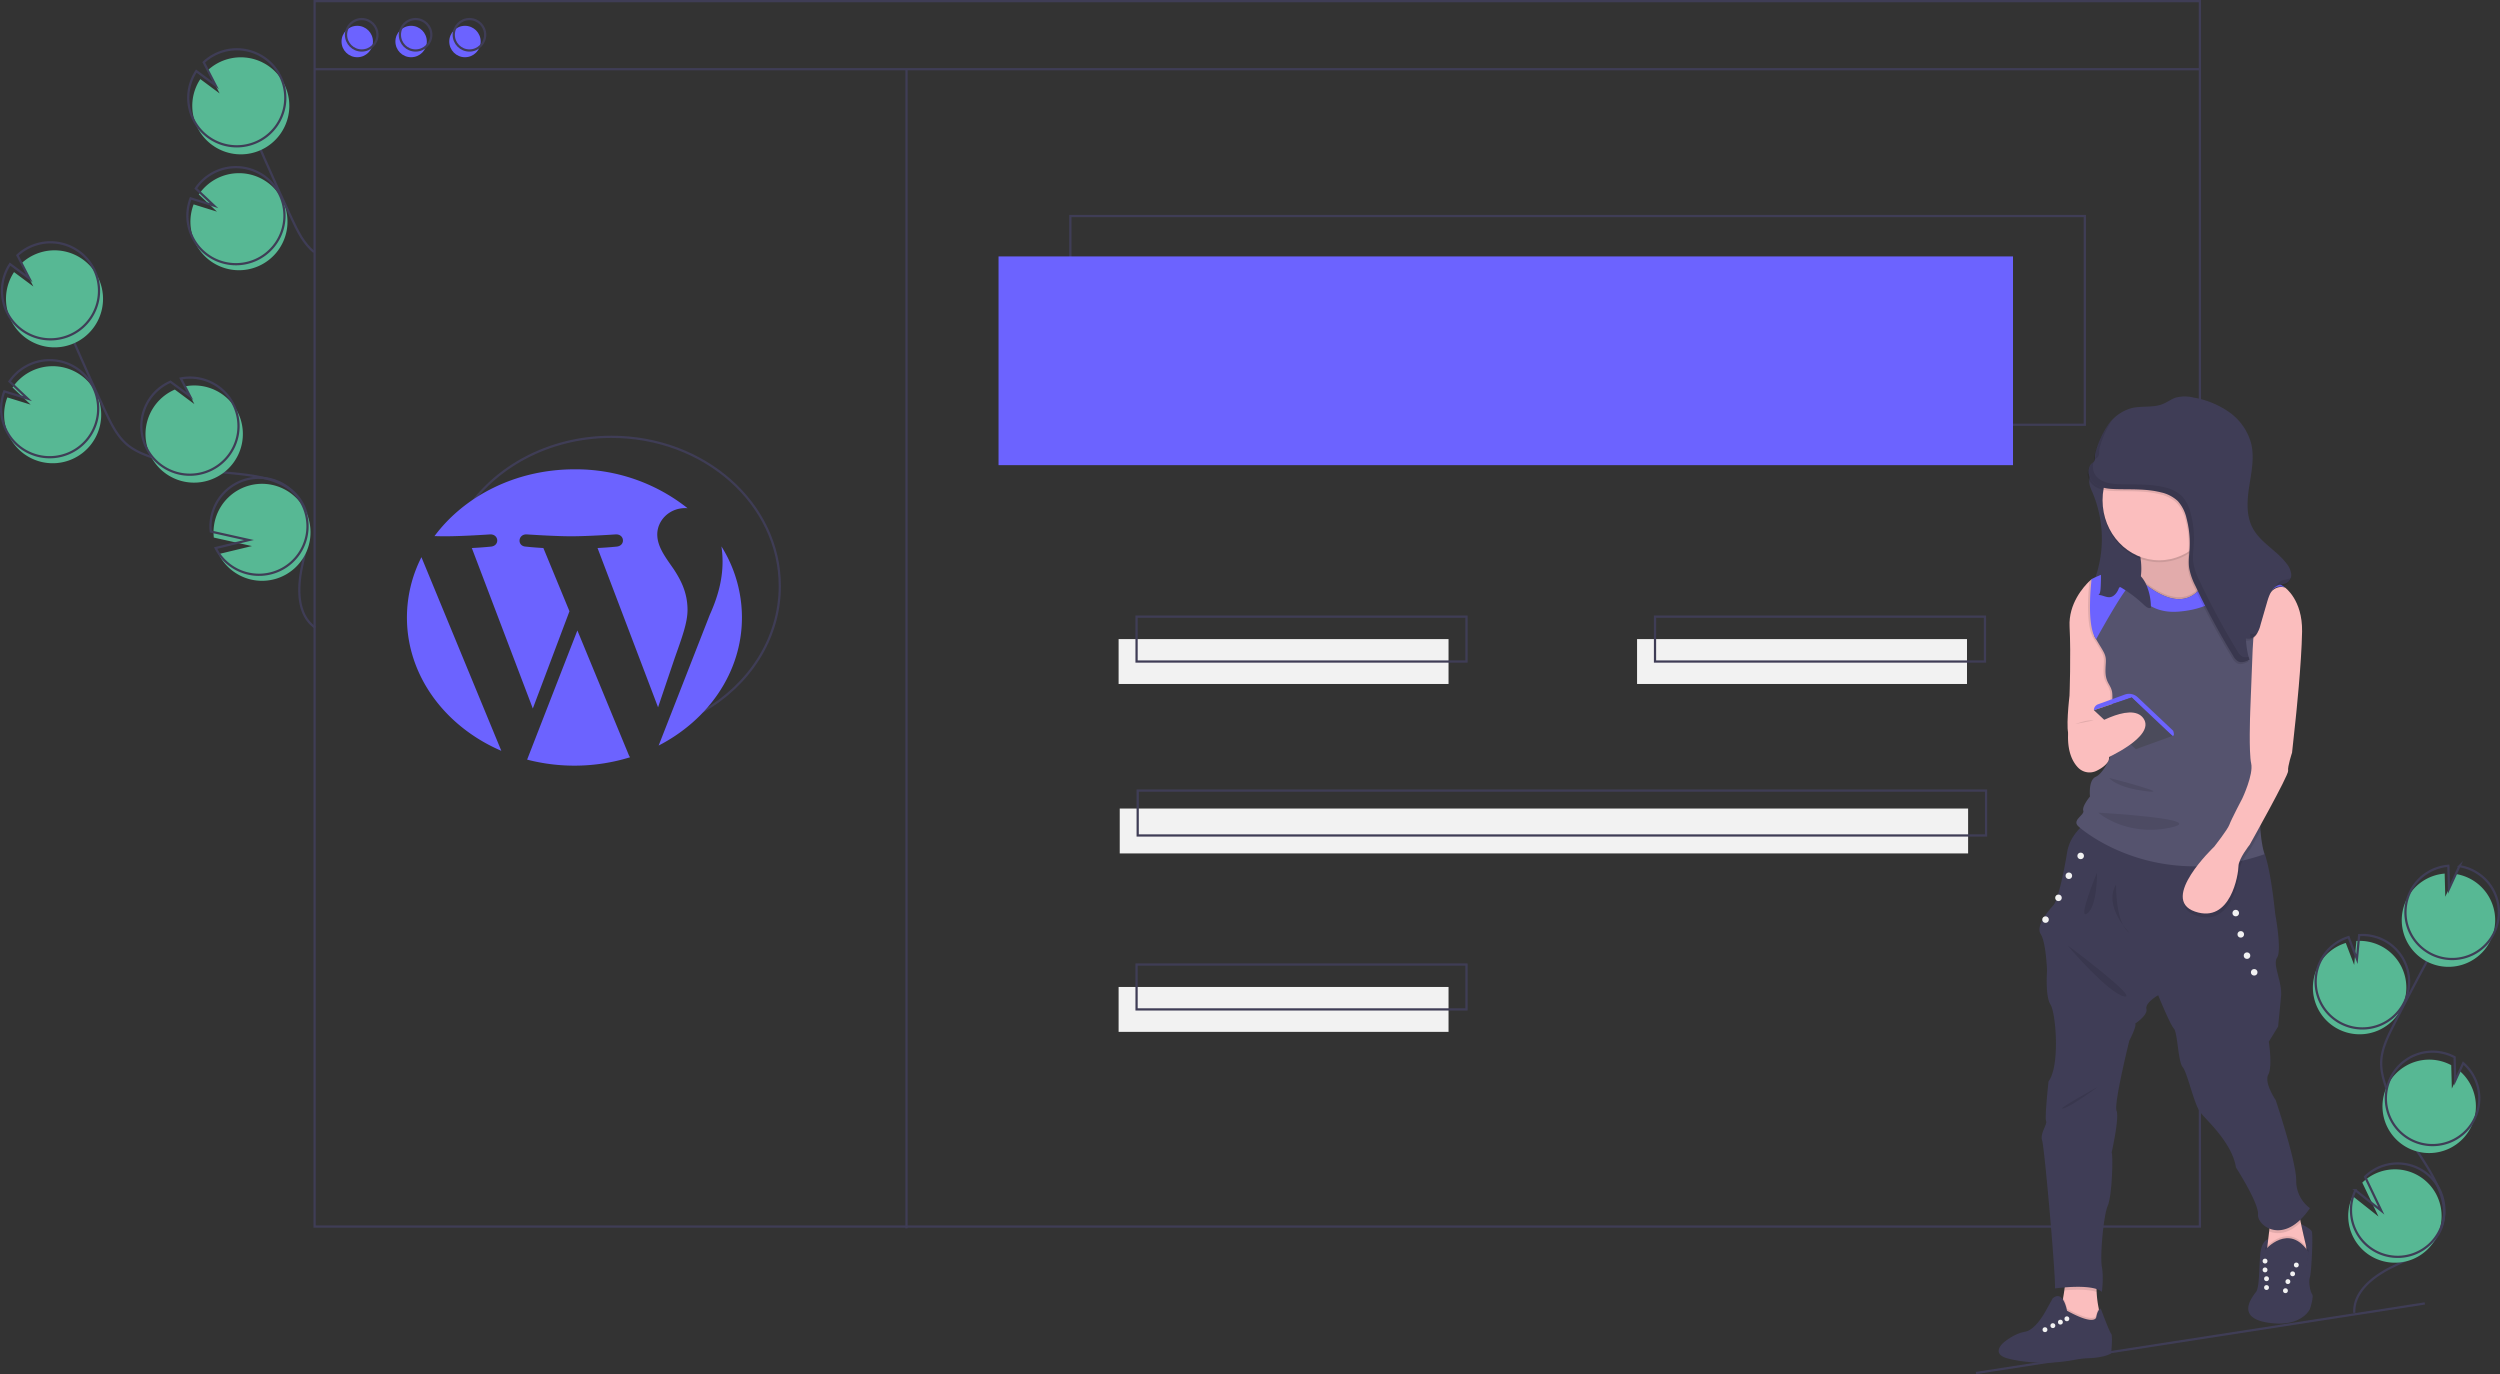 <svg id="b99f8e3e-2880-46bd-8e44-f4d413898fc5" data-name="Layer 1" xmlns="http://www.w3.org/2000/svg" width="1113.887" height="612.244" viewBox="0 0 1113.887 612.244"><rect x="0" y="0" width="1113.887" height="612.244" fill="#333333" stroke="none"/><title>wordpress</title><rect x="476.902" y="96.25" width="452" height="93" fill="none" stroke="#3f3d56" stroke-miterlimit="10"/><path d="M250.224,372.229C263.113,352.088,287.517,338.5,315.5,338.5c41.421,0,75,29.773,75,66.5,0,23.482-13.726,44.121-34.453,55.953" transform="translate(-43.056 -143.875)" fill="none" stroke="#3f3d56" stroke-miterlimit="10"/><rect x="444.902" y="114.25" width="452" height="93" fill="#6c63ff"/><circle cx="159.171" cy="18.5" r="7" fill="#6c63ff"/><circle cx="183.171" cy="18.5" r="7" fill="#6c63ff"/><circle cx="207.171" cy="18.5" r="7" fill="#6c63ff"/><rect x="140.171" y="0.5" width="840" height="546" fill="none" stroke="#3f3d56" stroke-miterlimit="10"/><line x1="140.171" y1="30.835" x2="980.171" y2="30.835" fill="none" stroke="#3f3d56" stroke-miterlimit="10"/><circle cx="161.171" cy="15.5" r="7" fill="none" stroke="#3f3d56" stroke-miterlimit="10"/><circle cx="185.171" cy="15.5" r="7" fill="none" stroke="#3f3d56" stroke-miterlimit="10"/><circle cx="209.171" cy="15.5" r="7" fill="none" stroke="#3f3d56" stroke-miterlimit="10"/><path d="M75.273,348.424a21.619,21.619,0,1,0-26.639-31.903l8.097,7.652L46.328,320.94a21.538,21.538,0,0,0,.428,16.47,21.2,21.2,0,0,0,3.153,5.08A21.615,21.615,0,0,0,75.273,348.424Z" transform="translate(-43.056 -143.875)" fill="#57b894"/><path d="M183.446,423.479c-7.895-5.539-7.896-17.168-5.935-26.611s4.955-19.745.503-28.3c-6.398-12.295-23.215-13.035-37.012-14.349a130.156,130.156,0,0,1-30.048-6.514c-3.898-1.344-7.802-2.914-10.995-5.524-4.597-3.759-7.294-9.302-9.812-14.68Q77.563,300.628,66.257,273.18" transform="translate(-43.056 -143.875)" fill="none" stroke="#3f3d56" stroke-miterlimit="10"/><path d="M73.931,345.74a21.619,21.619,0,1,0-26.639-31.903l8.097,7.652L44.986,318.257a21.538,21.538,0,0,0,.428,16.47,21.199,21.199,0,0,0,3.153,5.08A21.615,21.615,0,0,0,73.931,345.74Z" transform="translate(-43.056 -143.875)" fill="none" stroke="#3f3d56" stroke-miterlimit="10"/><path d="M47.581,285.784a21.594,21.594,0,0,1,1.73-20.666l8.61,6.398-5.314-10.3a21.617,21.617,0,1,1-5.026,24.568Z" transform="translate(-43.056 -143.875)" fill="#57b894"/><path d="M45.792,282.207A21.594,21.594,0,0,1,47.522,261.541l8.61,6.398L50.818,257.639a21.617,21.617,0,1,1-5.026,24.568Z" transform="translate(-43.056 -143.875)" fill="none" stroke="#3f3d56" stroke-miterlimit="10"/><path d="M138.413,357.002a21.617,21.617,0,0,0-12.833-40.992l4.084,7.915-8.71-6.475a.376.376,0,0,0-.054.023A21.618,21.618,0,1,0,138.413,357.002Z" transform="translate(-43.056 -143.875)" fill="#57b894"/><path d="M136.475,353.499a21.617,21.617,0,0,0-12.833-40.992l4.084,7.915-8.71-6.475a.378.378,0,0,0-.054.023,21.618,21.618,0,1,0,17.513,39.53Z" transform="translate(-43.056 -143.875)" fill="none" stroke="#3f3d56" stroke-miterlimit="10"/><path d="M147.043,398.488a21.608,21.608,0,1,0-8.719-15.097l16.989,3.787-14.823,3.564A21.415,21.415,0,0,0,147.043,398.488Z" transform="translate(-43.056 -143.875)" fill="#57b894"/><path d="M145.701,395.804a21.608,21.608,0,1,0-8.719-15.097l16.989,3.787-14.823,3.564A21.415,21.415,0,0,0,145.701,395.804Z" transform="translate(-43.056 -143.875)" fill="none" stroke="#3f3d56" stroke-miterlimit="10"/><path d="M1084.613,602.265a20.813,20.813,0,1,0,8.339-39.133l-.986,10.679-3.731-9.8a20.734,20.734,0,0,0-12.221,10.109,20.408,20.408,0,0,0-1.974,5.407A20.809,20.809,0,0,0,1084.613,602.265Z" transform="translate(-43.056 -143.875)" fill="#57b894"/><path d="M1092.029,728.797c-.495-9.271,8.313-16.181,16.631-20.306s17.9-7.978,21.735-16.433c5.513-12.151-3.919-25.329-11.121-36.561a125.3,125.3,0,0,1-12.919-26.631c-1.298-3.751-2.429-7.641-2.348-11.61.116-5.716,2.713-11.052,5.29-16.155q12.88-25.498,26.954-50.369" transform="translate(-43.056 -143.875)" fill="none" stroke="#3f3d56" stroke-miterlimit="10"/><path d="M1085.848,599.655a20.813,20.813,0,1,0,8.339-39.133l-.986,10.679-3.731-9.8a20.734,20.734,0,0,0-12.221,10.109,20.409,20.409,0,0,0-1.974,5.407A20.809,20.809,0,0,0,1085.848,599.655Z" transform="translate(-43.056 -143.875)" fill="none" stroke="#3f3d56" stroke-miterlimit="10"/><path d="M1115.608,544.074a20.788,20.788,0,0,1,16.682-10.968l.269,10.323,4.645-10.145a20.81,20.81,0,1,1-21.596,10.789Z" transform="translate(-43.056 -143.875)" fill="#57b894"/><path d="M1117.255,540.593a20.788,20.788,0,0,1,16.682-10.968l.269,10.323,4.645-10.145a20.81,20.81,0,1,1-21.596,10.789Z" transform="translate(-43.056 -143.875)" fill="none" stroke="#3f3d56" stroke-miterlimit="10"/><path d="M1115.628,655.189a20.81,20.81,0,0,0,23.426-34.076l-3.569,7.796-.27-10.445a.363.363,0,0,0-.05-.027,20.811,20.811,0,1,0-19.538,36.752Z" transform="translate(-43.056 -143.875)" fill="#57b894"/><path d="M1117.131,651.64a20.81,20.81,0,0,0,23.426-34.076l-3.569,7.796-.27-10.445a.364.364,0,0,0-.05-.027,20.811,20.811,0,1,0-19.538,36.752Z" transform="translate(-43.056 -143.875)" fill="none" stroke="#3f3d56" stroke-miterlimit="10"/><path d="M1089.331,686.374a20.801,20.801,0,1,0,6.255-15.574l7.225,15.118-11.507-9.11A20.616,20.616,0,0,0,1089.331,686.374Z" transform="translate(-43.056 -143.875)" fill="#57b894"/><path d="M1090.566,683.763a20.801,20.801,0,1,0,6.255-15.574l7.225,15.118-11.507-9.11A20.617,20.617,0,0,0,1090.566,683.763Z" transform="translate(-43.056 -143.875)" fill="none" stroke="#3f3d56" stroke-miterlimit="10"/><path d="M158.273,262.424a21.619,21.619,0,1,0-26.639-31.903l8.097,7.652L129.328,234.94a21.538,21.538,0,0,0,.428,16.47,21.2,21.2,0,0,0,3.153,5.08A21.615,21.615,0,0,0,158.273,262.424Z" transform="translate(-43.056 -143.875)" fill="#57b894"/><path d="M182.959,256.182c-4.597-3.759-7.294-9.302-9.812-14.68q-12.583-26.874-23.889-54.321" transform="translate(-43.056 -143.875)" fill="none" stroke="#3f3d56" stroke-miterlimit="10"/><path d="M156.931,259.74a21.619,21.619,0,1,0-26.639-31.903l8.097,7.652-10.402-3.233a21.538,21.538,0,0,0,.428,16.47,21.199,21.199,0,0,0,3.153,5.08A21.615,21.615,0,0,0,156.931,259.74Z" transform="translate(-43.056 -143.875)" fill="none" stroke="#3f3d56" stroke-miterlimit="10"/><path d="M130.581,199.784a21.594,21.594,0,0,1,1.73-20.666l8.61,6.398-5.314-10.3a21.617,21.617,0,1,1-5.026,24.568Z" transform="translate(-43.056 -143.875)" fill="#57b894"/><path d="M128.792,196.207a21.594,21.594,0,0,1,1.73-20.666l8.61,6.398L133.818,171.639a21.617,21.617,0,1,1-5.026,24.568Z" transform="translate(-43.056 -143.875)" fill="none" stroke="#3f3d56" stroke-miterlimit="10"/><line x1="403.898" y1="30.835" x2="403.898" y2="547.276" fill="none" stroke="#3f3d56" stroke-miterlimit="10"/><rect x="498.402" y="284.75" width="147" height="20" fill="#f2f2f2"/><rect x="729.402" y="284.75" width="147" height="20" fill="#f2f2f2"/><rect x="506.402" y="274.75" width="147" height="20" fill="none" stroke="#3f3d56" stroke-miterlimit="10"/><rect x="498.402" y="439.75" width="147" height="20" fill="#f2f2f2"/><rect x="506.402" y="429.75" width="147" height="20" fill="none" stroke="#3f3d56" stroke-miterlimit="10"/><rect x="498.902" y="360.25" width="378" height="20" fill="#f2f2f2"/><rect x="506.902" y="352.25" width="378" height="20" fill="none" stroke="#3f3d56" stroke-miterlimit="10"/><rect x="737.402" y="274.75" width="147" height="20" fill="none" stroke="#3f3d56" stroke-miterlimit="10"/><path d="M974.123,360.062a20.521,20.521,0,0,0,1.201,3.143,52.963,52.963,0,0,1,.653,39.866c3.588-.225,7.171.356,10.756.633s7.295.232,10.627-1.171,6.233-4.409,6.719-8.117c.655-5.007-2.988-9.374-6.187-13.174-3.26-3.872-6.409-8.143-7.374-13.193-1.06-5.551.449-12.061-3.058-16.386a3.39,3.39,0,0,0-1.166-.994c-1.884-.863-6.788-.836-8.684.233C974.692,352.548,973.406,356.888,974.123,360.062Z" transform="translate(-43.056 -143.875)" fill="#3f3d56"/><path d="M1073.427,722.203a25.204,25.204,0,0,1-1.178,4.907s-3.633,8.362-18.577,6.107c-9.762-1.474-9.697-6.05-8.078-9.592a22.85,22.85,0,0,1,2.665-4.148c1.453-1.963,1.309-9.452,1.819-16.283.506-6.835,3.594-7.184,3.594-7.184l.183,7.69c5.819-7.633,9.888,1.309,9.888,1.309s8.274.172,7.263-4.07c-1.078-4.518-2.687-11.672-2.687-11.672s4.004,1.858,4.728,3.167c.728,1.309-.144,18.83-.798,20.501s0,6.181.947,7.489A2.854,2.854,0,0,1,1073.427,722.203Z" transform="translate(-43.056 -143.875)" fill="#3f3d56"/><path d="M1070.666,700.489a8.148,8.148,0,0,1-5.697,7.764,10.973,10.973,0,0,1-9.583-1.461,5.625,5.625,0,0,1-2.369-5.274l.231-1.932.838-7.044,1.152-9.705s12.383-6.307,11.559-3.926c-.31.89.375,4.894,1.357,9.561.698,3.337,1.544,7.01,2.29,10.124A8.068,8.068,0,0,1,1070.666,700.489Z" transform="translate(-43.056 -143.875)" fill="#fbbebe"/><path d="M1052.258,699.957s10.723-12.595,19.501,1.145l-1.472,8.803h-18.029Z" transform="translate(-43.056 -143.875)" opacity="0.1"/><path d="M1052.258,700.83s10.723-12.595,19.501,1.145l-1.472,8.803h-18.029Z" transform="translate(-43.056 -143.875)" fill="#3f3d56"/><circle cx="1023.14" cy="563.631" r="1.09" fill="#f2f2f2"/><circle cx="1009.201" cy="561.883" r="1.09" fill="#f2f2f2"/><circle cx="1019.379" cy="571.022" r="1.09" fill="#f2f2f2"/><circle cx="1009.862" cy="569.74" r="1.09" fill="#f2f2f2"/><circle cx="1021.487" cy="567.559" r="1.09" fill="#f2f2f2"/><circle cx="1009.201" cy="565.812" r="1.09" fill="#f2f2f2"/><circle cx="1018.289" cy="575.077" r="1.09" fill="#f2f2f2"/><circle cx="1009.862" cy="573.669" r="1.091" fill="#f2f2f2"/><path d="M980.432,735.398l-14.83,5.016s-7.851-7.851-5.67-10.25c.929-1.025,1.74-4.427,2.36-7.995.201-1.125.379-2.273.536-3.363.515-3.546.811-6.525.811-6.525s17.23-8.288,14.394,0a20.409,20.409,0,0,0-.816,7.249,48.107,48.107,0,0,0,.92,7.258A69.139,69.139,0,0,0,980.432,735.398Z" transform="translate(-43.056 -143.875)" fill="#fbbebe"/><path d="M980.432,735.398l-14.83,5.016s-7.851-7.851-5.67-10.25c.929-1.025,1.74-4.427,2.36-7.995a15.499,15.499,0,0,1,1.732,4.833c12.811,7.036,13.029,2.835,13.029,2.835a7.787,7.787,0,0,1,1.086-3.049A69.139,69.139,0,0,0,980.432,735.398Z" transform="translate(-43.056 -143.875)" opacity="0.1"/><path d="M983.703,746.848s-2.565,1.906-10.085,2.181a39.653,39.653,0,0,0-5.866.661,73.289,73.289,0,0,1-24.058.65,52.184,52.184,0,0,1-6.118-1.201c-7.742-2.129-1.854-7.031-1.854-7.031s.371-.323,1.012-.807c1.64-1.23,5.042-3.498,8.532-4.048,4.85-.763,9.321-9.378,9.321-9.378l3.053-5.509c4.741-4.087,6.381,5.509,6.381,5.509,12.811,7.036,13.029,2.835,13.029,2.835.711-3.764,2.02-3.764,2.02-3.764s3.193,8.597,4.349,10.743a2.127,2.127,0,0,0,.283.436C984.466,738.887,983.703,746.848,983.703,746.848Z" transform="translate(-43.056 -143.875)" fill="#3f3d56"/><circle cx="920.909" cy="587.597" r="1.09" fill="#f2f2f2"/><circle cx="914.664" cy="590.65" r="1.09" fill="#f2f2f2"/><circle cx="918.021" cy="589.086" r="1.09" fill="#f2f2f2"/><circle cx="911.15" cy="592.45" r="1.09" fill="#f2f2f2"/><path d="M978.033,712.28a20.409,20.409,0,0,0-.816,7.249c-3.869-1.3-10.207-1.073-14.39-.724.515-3.546.811-6.525.811-6.525S980.868,703.992,978.033,712.28Z" transform="translate(-43.056 -143.875)" opacity="0.1"/><path d="M1068.154,688.472c-5.361,5.256-10.486,5.583-14.067,4.07l1.152-9.705s12.383-6.307,11.559-3.926C1066.488,679.801,1067.172,683.805,1068.154,688.472Z" transform="translate(-43.056 -143.875)" opacity="0.1"/><path d="M974.108,509.451s-8.507,4.798-10.033,14.176-4.144,21.373-6.107,23.554-8.07,9.16-5.67,12.868,2.835,16.357,2.835,16.357-.872,11.341,1.527,15.049,4.362,27.262-.872,34.241c0,0-1.745,16.139-1.09,17.666s-2.835,5.452-1.745,8.724,6.325,63.466,5.67,65.865c0,0,16.575-2.399,20.937,1.527,0,0,.872-6.543,0-11.123s.654-22.682,2.617-27.262,2.399-22.028,1.745-23.772c0,0,3.49-15.485,2.181-18.538s5.67-31.188,5.67-31.188,3.49-6.761,2.617-7.633c0,0,5.67-3.708,5.016-6.543s5.234-6.107,5.234-6.107,5.234,12.868,6.979,14.83,1.813,14.612,3.96,17.23,4.982,16.357,7.817,20.065,14.176,13.522,15.921,24.645c0,0,10.25,15.921,9.814,20.937s11.559,14.176,23.118-2.835a15.114,15.114,0,0,1-6.107-12.431c0-8.506-9.16-35.768-9.16-35.768s-5.234-7.633-3.271-11.341.218-14.612.218-14.612l4.144-6.761s.654-6.543,1.309-13.304-3.926-14.176-1.745-17.448-.872-19.617-.872-19.617-2.714-28.175-6.761-29.891S974.108,509.451,974.108,509.451Z" transform="translate(-43.056 -143.875)" fill="#3f3d56"/><path d="M993.98,469.976s-4.48.51-9.919,1.025c-7.869.742-17.749,1.492-18.926.72-1.989-1.309,0-17.884,0-17.884s.685-18.102.031-30.751c-.532-10.264,6.264-17.801,8.842-20.278.602-.576.973-.877.973-.877l2.181,1.745,12.431,21.155Z" transform="translate(-43.056 -143.875)" fill="#fbbebe"/><path d="M1042.589,400.404l-12.213,7.415-20.065,15.267s-20.719-10.905-15.485-17.23a9.806,9.806,0,0,0,1.915-4.279c1.575-7.284-1.915-17.749-1.915-17.749s27.297-36.862,25.735-8.288c-.628,11.481,2.805,17.749,7.136,21.142C1034.149,401.734,1042.589,400.404,1042.589,400.404Z" transform="translate(-43.056 -143.875)" fill="#fbbebe"/><path d="M1042.589,400.404l-12.213,7.415-20.065,15.267s-20.719-10.905-15.485-17.23a9.806,9.806,0,0,0,1.915-4.279c1.575-7.284-1.915-17.749-1.915-17.749s27.297-36.862,25.735-8.288c-.628,11.481,2.805,17.749,7.136,21.142C1034.149,401.734,1042.589,400.404,1042.589,400.404Z" transform="translate(-43.056 -143.875)" opacity="0.1"/><ellipse cx="962.061" cy="223.748" rx="25.258" ry="26.76" opacity="0.1"/><ellipse cx="962.061" cy="222.876" rx="25.258" ry="26.76" fill="#fbbebe"/><path d="M1042.589,400.404l-12.213,7.415-20.065,15.267s-20.719-10.905-15.485-17.23a9.806,9.806,0,0,0,1.915-4.279c22.856,19.541,29.8-.685,30.956-4.894C1034.149,401.734,1042.589,400.404,1042.589,400.404Z" transform="translate(-43.056 -143.875)" opacity="0.1"/><path d="M993.98,469.976s-4.48.51-9.919,1.025c-.214-4.693-.925-10.002-.794-13.238.218-5.452.218-6.107-1.527-9.16s-1.527-5.452-1.309-9.378c.209-3.76-.785-4.519-4.323-10.525-.153-.262-.31-.532-.475-.816-1.736-2.992-2.233-8.405-2.251-13.518a.124.124,0,0,0,0-.057c-.004-1.217.017-2.417.061-3.559.004-.048.004-.096.004-.144.127-3.455.41-6.399.558-7.799.602-.576.973-.877.973-.877l2.181,1.745,12.431,21.155Z" transform="translate(-43.056 -143.875)" opacity="0.1"/><path d="M1058.458,403.625c-.017-.009,2.634,1.996,2.617,1.991-7.895-3.407-12.375,13.753-13.574,19.153-.222.995-.332,1.588-.332,1.588s.14,1.448.314,3.751c.589,7.712,1.601,24.981-.75,29.181a6.513,6.513,0,0,0-.563,1.4c-.742,2.552-.654,6.386-.27,10.111a101.265,101.265,0,0,0,1.924,11.389s5.234,13.304,3.053,22.028a32.363,32.363,0,0,0-.637,9.893,58.504,58.504,0,0,0,1.383,9.025c.205.868.345,1.365.345,1.365q-4.933,1.688-9.644,2.8a93.55,93.55,0,0,1-18.651,2.526c-29.491.938-49.128-13.195-53.765-17.046-.366-.305-.641-.545-.816-.711-3.053-2.835,2.835-5.016,2.181-6.979s2.984-6.325,2.984-6.325-.803-7.197,2.469-8.724,5.67-6.761,7.516-11.123c1.841-4.362-.318-15.703-.1-21.155s.218-6.107-1.527-9.16-1.527-5.452-1.309-9.378c.209-3.76-.785-4.519-4.323-10.525-.153-.262-.31-.532-.475-.816-1.736-2.992.969-8.147.952-13.259.004-.017,1.004.017,1,0-.004-1.217-2.044-2.857-2-4,.004-.048-1-.952-1-1a32.395,32.395,0,0,0-.479-7.695c17.448-8.942,21.591.375,21.591.375,25.517,21.962,31.31-5.483,31.31-5.483,13.888-4.746,32.156,8.039,33.198,8.781C1061.109,405.625,1058.458,403.625,1058.458,403.625Z" transform="translate(-43.056 -143.875)" fill="#55536e"/><path d="M964.838,467.752s-2.183,11.647,4.131,18.146a7.1,7.1,0,0,0,8.213,1.411c2.097-1.031,4.442-2.561,5.322-4.523C984.238,478.918,978.796,460.01,964.838,467.752Z" transform="translate(-43.056 -143.875)" fill="#fbbebe"/><path d="M1046.733,459.289a6.513,6.513,0,0,0-.563,1.4l.999-25.5.314-5.082C1048.072,437.82,1049.084,455.089,1046.733,459.289Z" transform="translate(-43.056 -143.875)" opacity="0.1"/><path d="M1050.876,504.217a32.363,32.363,0,0,0-.637,9.893c-1.413,2.56-2.622,4.733-3.407,6.146-.615,1.099-.973,1.736-.973,1.736a41.197,41.197,0,0,0-3.537,5.308,10.263,10.263,0,0,0-1.479,4.314c0,3.354-3.38,25.709-19.41,20.148-10.351-3.59-3.742-14.591,2.238-21.936a82.147,82.147,0,0,1,6.377-6.962s1.849-2.355,3.625-4.82a29.27,29.27,0,0,0,3.136-4.994c.763-2.181,5.797-11.777,5.797-11.777s4.999-10.578,3.908-15.485c-.611-2.748-.676-9.539-.615-14.987a101.265,101.265,0,0,0,1.924,11.389S1053.057,495.493,1050.876,504.217Z" transform="translate(-43.056 -143.875)" opacity="0.1"/><path d="M1061.127,405.638s7.851,5.452,7.633,19.629-2.835,38.712-2.835,38.712l-1.636,15.267s-2.072,6.216-1.745,8.07S1045.424,520.247,1045.424,520.247s-5.016,6.272-5.016,9.624-3.38,25.707-19.41,20.146,8.615-28.898,8.615-28.898,5.998-7.633,6.761-9.814S1042.172,499.528,1042.172,499.528s4.997-10.578,3.906-15.485-.436-22.723-.436-22.723l1.09-27.875.436-7.088S1051.204,402.803,1061.127,405.638Z" transform="translate(-43.056 -143.875)" fill="#fbbebe"/><path d="M977.842,457.674l11.901-4.323a5.633,5.633,0,0,1,5.791,1.199l15.794,14.917s.872,2.394-.291,2.288-18.175-17.118-18.175-17.118l-16.866,5.67h0A2.801,2.801,0,0,1,977.842,457.674Z" transform="translate(-43.056 -143.875)" fill="#6c63ff"/><polygon points="951.624 333.807 967.981 327.88 949.807 310.762 932.941 316.432 951.624 333.807" fill="#4b4b5b"/><circle cx="927.052" cy="381.352" r="1.454" fill="#f2f2f2"/><circle cx="917.165" cy="400.034" r="1.454" fill="#f2f2f2"/><circle cx="996.146" cy="406.826" r="1.454" fill="#f2f2f2"/><circle cx="1004.37" cy="433.219" r="1.454" fill="#f2f2f2"/><circle cx="1001.167" cy="425.791" r="1.454" fill="#f2f2f2"/><circle cx="998.387" cy="416.308" r="1.454" fill="#f2f2f2"/><circle cx="921.781" cy="390.196" r="1.454" fill="#f2f2f2"/><circle cx="911.398" cy="409.734" r="1.454" fill="#f2f2f2"/><path d="M1061.079,405.603l-.004.013c-7.895-3.407-12.375,13.753-13.574,19.153l-12.401-17.749s-5.086,8.139-21.517,9.378c-16.431,1.234-20.427-12.506-20.427-12.506-2.255-.174-12.466,18.207-16.174,24.806-.153-.262-.31-.532-.475-.816-1.736-2.992-2.233-8.405-2.251-13.518a.124.124,0,0,0,0-.057c.013-1.186.035-2.377.061-3.559.004-.048.004-.096.004-.144.179-4.842.659-8.676.659-8.676,17.448-8.942,21.591.375,21.591.375,25.517,21.962,31.31-5.483,31.31-5.483C1041.769,392.077,1060.036,404.862,1061.079,405.603Z" transform="translate(-43.056 -143.875)" fill="#6c63ff"/><path d="M964.293,565.065c.218.545,18.538,21.7,25.299,22.791S964.293,565.065,964.293,565.065Z" transform="translate(-43.056 -143.875)" opacity="0.1"/><path d="M977.411,532.617s.186,14.916-4.394,18.284S977.411,532.617,977.411,532.617Z" transform="translate(-43.056 -143.875)" opacity="0.1"/><path d="M985.884,537.913s-.436,17.557,6.107,21.7C991.991,559.613,979.996,547.945,985.884,537.913Z" transform="translate(-43.056 -143.875)" opacity="0.1"/><path d="M977.815,628.095s-12.213,9.051-15.594,9.705S977.815,628.095,977.815,628.095Z" transform="translate(-43.056 -143.875)" opacity="0.1"/><path d="M974.766,351.146c-2.631,2.217-1.684,6.82,1.005,8.968s6.364,2.477,9.804,2.566c6.621.171,13.349-.213,19.769,1.415a16.027,16.027,0,0,1,7.583,3.885,17.067,17.067,0,0,1,3.941,7.84,42.936,42.936,0,0,1,1.348,13.143c-.156,2.974-.622,5.966-.195,8.913a28.505,28.505,0,0,0,2.782,7.929,329.462,329.462,0,0,0,16.848,31.254,5.817,5.817,0,0,0,2.195,2.402c1.575.76,3.427-.011,5-.775a37.536,37.536,0,0,1-1.543-9.471,4.234,4.234,0,0,0,4.475-1.563,12.418,12.418,0,0,0,2.039-4.583l2.935-10.111c.907-3.127,2.253-6.715,5.376-7.636a19.471,19.471,0,0,0,3.298-.769,4.222,4.222,0,0,0,2.037-4.16,8.984,8.984,0,0,0-1.969-4.44c-4.415-5.94-11.777-9.463-15.224-16.013-2.96-5.625-2.446-12.394-1.469-18.674s2.335-12.737.833-18.913a25.059,25.059,0,0,0-9.726-13.932,39.231,39.231,0,0,0-15.907-6.54,15.882,15.882,0,0,0-8.04.055c-1.983.67-3.681,1.993-5.617,2.79-4.397,1.81-9.466.729-14.08,1.881a18.934,18.934,0,0,0-10.414,7.524,39.942,39.942,0,0,0-5.454,11.861c-.85,2.773.513,3.882-1.964,5.39" transform="translate(-43.056 -143.875)" opacity="0.1"/><path d="M975.202,350.274c-2.631,2.217-1.684,6.82,1.005,8.968s6.364,2.477,9.804,2.566c6.621.171,13.349-.213,19.769,1.415a16.027,16.027,0,0,1,7.583,3.885,17.067,17.067,0,0,1,3.941,7.84,42.936,42.936,0,0,1,1.348,13.143c-.156,2.974-.622,5.966-.195,8.913a28.505,28.505,0,0,0,2.782,7.929,329.462,329.462,0,0,0,16.848,31.254,5.817,5.817,0,0,0,2.195,2.402c1.575.76,3.427-.011,5-.775a37.536,37.536,0,0,1-1.543-9.471,4.234,4.234,0,0,0,4.475-1.563,12.418,12.418,0,0,0,2.039-4.583l2.935-10.111c.907-3.127,2.253-6.715,5.376-7.636a19.471,19.471,0,0,0,3.298-.769,4.222,4.222,0,0,0,2.037-4.16,8.984,8.984,0,0,0-1.969-4.44c-4.415-5.94-11.777-9.463-15.224-16.013-2.96-5.625-2.446-12.394-1.469-18.674s2.335-12.737.833-18.913a25.059,25.059,0,0,0-9.726-13.932,39.231,39.231,0,0,0-15.907-6.54,15.882,15.882,0,0,0-8.04.055c-1.983.67-3.681,1.993-5.617,2.79-4.397,1.81-9.466.729-14.08,1.881a18.934,18.934,0,0,0-10.414,7.524,39.942,39.942,0,0,0-5.454,11.861c-.85,2.773.513,3.882-1.964,5.39" transform="translate(-43.056 -143.875)" fill="#3f3d56"/><path d="M972.471,469.104s19.956-13.304,25.626-5.125-17.557,18.211-17.557,18.211Z" transform="translate(-43.056 -143.875)" fill="#fbbebe"/><path d="M978.994,405.884c-.073,1.282-.319,2.855-1.034,3.088,1.862-.044,3.698,1.326,5.546.916,1.376-.305,2.67-1.64,3.501-3.61a1.683,1.683,0,0,1,.469-.77c.194-.114.405-0.0.599.114a58.216,58.216,0,0,1,10.038,7.578c1.022.952,2.157,1.984,3.277,1.486a25.023,25.023,0,0,0-2.142-10.494,13.411,13.411,0,0,0-5.717-6.254,17.509,17.509,0,0,0-6.723-1.75,6.735,6.735,0,0,1-2.898-.721c-.991-.583-4.157-4.365-4.867-1.611-.343,1.33.099,4.163.11,5.634C979.168,401.625,979.115,403.76,978.994,405.884Z" transform="translate(-43.056 -143.875)" fill="#3f3d56"/><g opacity="0.1"><path d="M1042.148,436.409a5.817,5.817,0,0,1-2.195-2.402,329.457,329.457,0,0,1-16.848-31.254,28.504,28.504,0,0,1-2.782-7.929c-.427-2.947.039-5.939.195-8.913a42.936,42.936,0,0,0-1.348-13.143,17.067,17.067,0,0,0-3.941-7.84,16.027,16.027,0,0,0-7.583-3.885c-6.42-1.629-13.148-1.245-19.769-1.415-3.44-.089-7.116-.418-9.804-2.566a6.774,6.774,0,0,1-2.24-7.185,4.331,4.331,0,0,1-.558.445c-2.567,2.234-1.618,6.787,1.053,8.921,2.688,2.148,6.364,2.477,9.804,2.566,6.621.171,13.349-.213,19.769,1.415a16.027,16.027,0,0,1,7.583,3.885,17.067,17.067,0,0,1,3.941,7.84,42.936,42.936,0,0,1,1.348,13.143c-.156,2.974-.622,5.966-.195,8.913a28.504,28.504,0,0,0,2.782,7.929,329.457,329.457,0,0,0,16.848,31.254,5.817,5.817,0,0,0,2.195,2.402c1.575.76,3.427-.01,5-.775-.131-.439-.251-.88-.366-1.323A3.984,3.984,0,0,1,1042.148,436.409Z" transform="translate(-43.056 -143.875)"/><path d="M974.989,350.511c.106-.064.195-.127.287-.19.017-.015.03-.032.048-.047Z" transform="translate(-43.056 -143.875)"/><path d="M977.021,348.14c-.092.063-.182.126-.287.19l.335-.237c-.017.015-.031.032-.048.047,2.069-1.415.864-2.545,1.677-5.2a40.348,40.348,0,0,1,5.323-11.667,23.134,23.134,0,0,0-1.614,1.988,39.942,39.942,0,0,0-5.453,11.861,18.561,18.561,0,0,0-.427,3.535A4.17,4.17,0,0,1,977.021,348.14Z" transform="translate(-43.056 -143.875)"/><path d="M1063.728,401.501a19.471,19.471,0,0,1-3.298.769,6.361,6.361,0,0,0-3.649,3.221,5.237,5.237,0,0,1,1.904-1.04,19.471,19.471,0,0,0,3.298-.769,3.719,3.719,0,0,0,1.808-2.216C1063.769,401.477,1063.749,401.49,1063.728,401.501Z" transform="translate(-43.056 -143.875)"/><path d="M1045.605,426.163q.038,1.134.146,2.264a4.912,4.912,0,0,0,2.584-1.647,7.281,7.281,0,0,0,.867-1.349A3.888,3.888,0,0,1,1045.605,426.163Z" transform="translate(-43.056 -143.875)"/></g><path d="M967.644,466.508s5.262-2.13,8.353-1.657" transform="translate(-43.056 -143.875)" opacity="0.1"/><path d="M982.816,490.477s2.671,4.144,16.173,5.889S982.816,490.477,982.816,490.477Z" transform="translate(-43.056 -143.875)" opacity="0.1"/><path d="M977.96,505.962s12.145,10.687,31.626,6.761S977.96,505.962,977.96,505.962Z" transform="translate(-43.056 -143.875)" opacity="0.1"/><line x1="880.402" y1="611.75" x2="1080.402" y2="580.75" fill="none" stroke="#3f3d56" stroke-miterlimit="10"/><path d="M224.367,418.998c0,26.132,17.168,48.713,42.063,59.416l-35.602-86.283a59.386,59.386,0,0,0-6.462,26.867Zm125.019-3.331c0-8.159-3.313-13.809-6.155-18.207-3.783-5.438-7.328-10.043-7.328-15.481,0-6.069,5.202-11.718,12.531-11.718.331,0,.645.036.969.053a79.973,79.973,0,0,0-50.401-17.33c-26.074,0-49.014,11.833-62.359,29.756,1.751.046,3.403.078,4.803.078,7.807,0,19.891-.838,19.891-.838,4.023-.21,4.498,5.017.48,5.438,0,0-4.045.421-8.544.629l27.179,71.508L296.786,416.226,285.156,388.046c-4.019-.209-7.826-.629-7.826-.629-4.022-.209-3.55-5.648.471-5.438,0,0,12.325.838,19.659.838,7.805,0,19.891-.838,19.891-.838,4.026-.21,4.499,5.017.479,5.438,0,0-4.052.421-8.542.629l26.972,70.966,7.443-22.004c3.228-9.131,5.683-15.69,5.683-21.341Z" transform="translate(-43.056 -143.875)" fill="#6c63ff"/><path d="M300.311,424.773l-22.393,57.555a83.947,83.947,0,0,0,45.868-1.051,5.388,5.388,0,0,1-.531-.909ZM364.49,387.325a44.912,44.912,0,0,1,.503,6.788c0,6.699-1.414,14.23-5.675,23.646l-22.798,58.303c22.188-11.445,37.113-32.708,37.113-57.064a59.783,59.783,0,0,0-9.143-31.673Z" transform="translate(-43.056 -143.875)" fill="#6c63ff"/></svg>